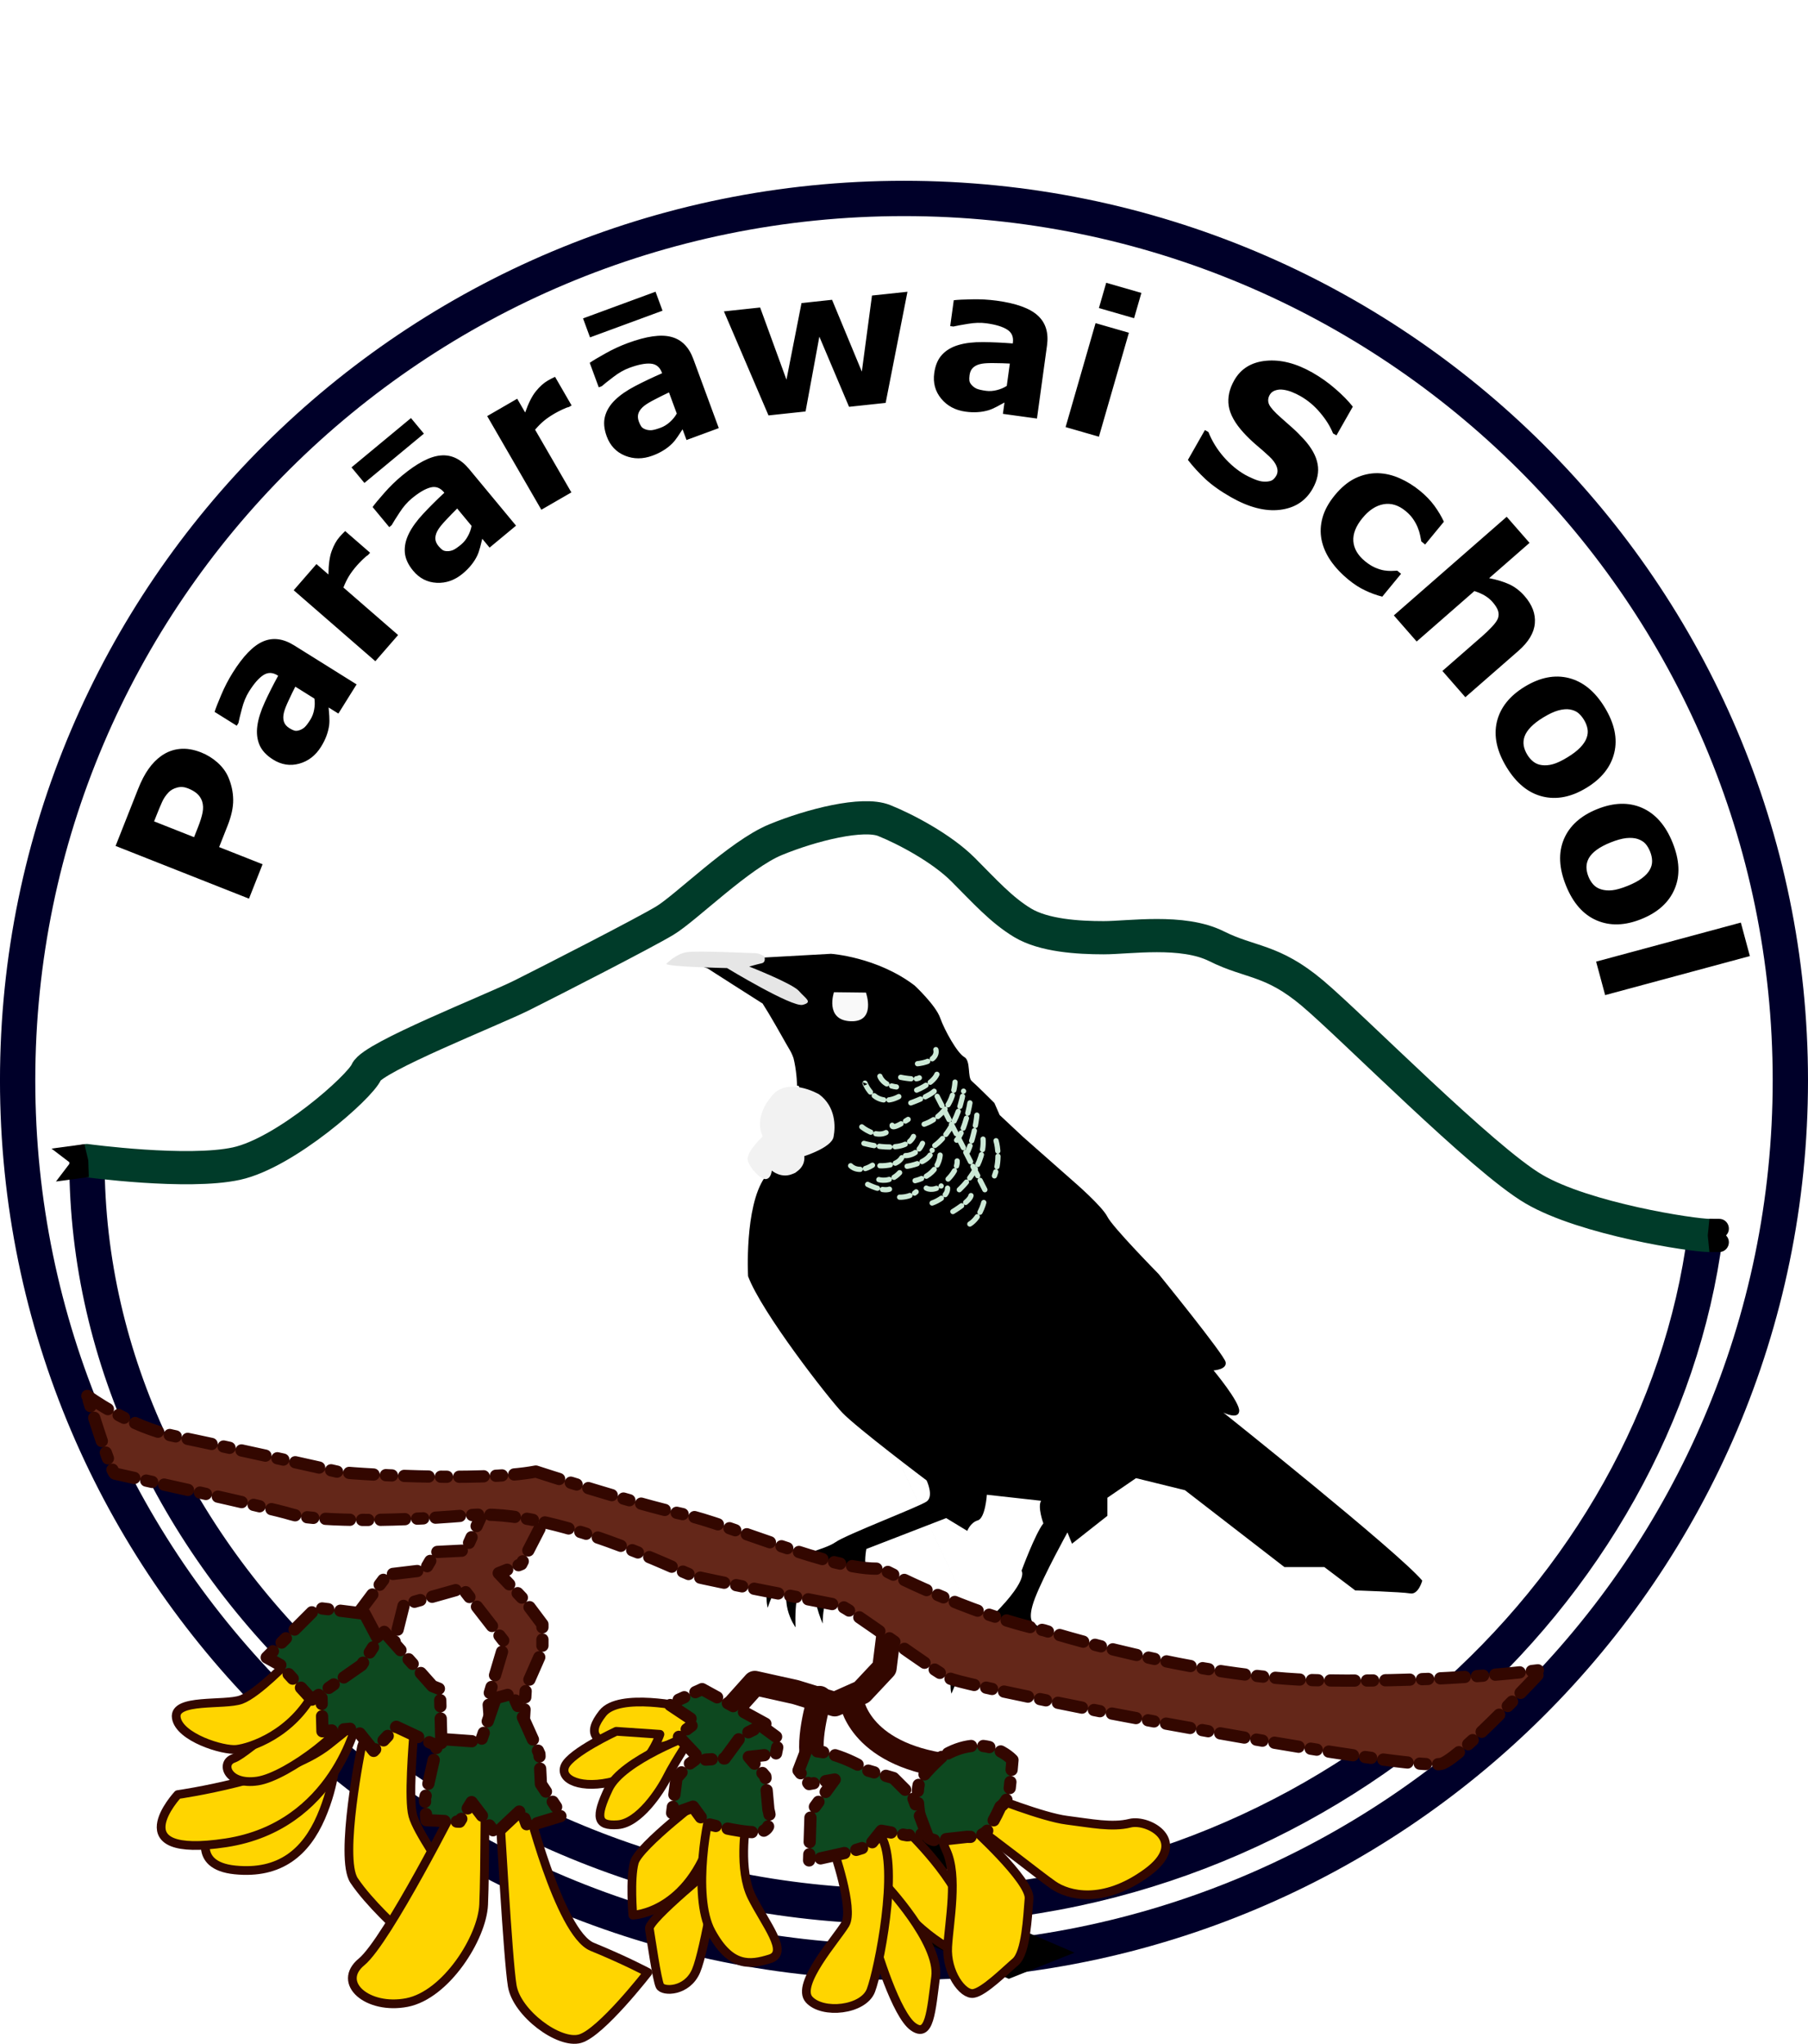 <?xml version="1.0" encoding="UTF-8" standalone="no"?>
<!-- Created with Inkscape (http://www.inkscape.org/) -->

<svg
   width="103.457mm"
   height="116.941mm"
   viewBox="0 0 103.457 116.941"
   version="1.1"
   id="svg1"
   xml:space="preserve"
   xmlns="http://www.w3.org/2000/svg"
   xmlns:svg="http://www.w3.org/2000/svg"><defs
     id="defs1"><marker
       style="overflow:visible"
       id="ArrowWideHeavy"
       refX="0"
       refY="0"
       orient="auto-start-reverse"
       markerWidth="1"
       markerHeight="1"
       viewBox="0 0 1 1"
       preserveAspectRatio="xMidYMid"><path
         style="fill:context-stroke;fill-rule:evenodd;stroke:none"
         d="m 1,0 -3,3 h -2 l 3,-3 -3,-3 h 2 z"
         id="path85" /></marker><marker
       markerWidth="0.525"
       markerHeight="1"
       refX="0"
       refY="0"
       orient="auto-start-reverse"
       id="marker84"
       viewBox="0 0 0.525 1"
       style="overflow:visible"
       preserveAspectRatio="xMidYMid"><path
         style="fill:context-stroke;stroke-linecap:butt"
         d="M 0,-1 1,0 0,1 -0.05,0 Z"
         transform="scale(0.5)"
         id="path84" /></marker><marker
       markerWidth="0.636"
       markerHeight="1"
       refX="0"
       refY="0"
       orient="auto-start-reverse"
       id="CapButt"
       viewBox="0 0 0.636 1"
       style="overflow:visible"
       preserveAspectRatio="xMidYMid"><path
         style="fill:context-stroke;stroke-linecap:butt"
         d="M 0,-1 H 0.585 C 1.107,-1 1.369,-0.369 1,0 1.369,0.369 1.107,1 0.585,1 H 0 L -0.1,0 Z"
         transform="scale(0.5)"
         id="path81" /></marker><marker
       markerWidth="1.05"
       markerHeight="1"
       refX="0"
       refY="0"
       orient="auto-start-reverse"
       id="CapRibbon1"
       viewBox="0 0 1.05 1"
       style="overflow:visible"
       preserveAspectRatio="xMidYMid"><path
         style="fill:context-stroke;stroke-linecap:butt"
         d="M 0,-1 H 2 L 1,0 2,1 H 0 L -0.1,0 Z"
         transform="scale(0.5)"
         id="path80" /></marker><marker
       markerWidth="0.525"
       markerHeight="1"
       refX="0"
       refY="0"
       orient="auto-start-reverse"
       id="CapTriangle"
       viewBox="0 0 0.525 1"
       style="overflow:visible"
       preserveAspectRatio="xMidYMid"><path
         style="fill:context-stroke;stroke-linecap:butt"
         d="M 0,-1 1,0 0,1 -0.05,0 Z"
         transform="scale(0.5)"
         id="path61" /></marker><meshgradient
       id="meshgradient7"
       gradientUnits="userSpaceOnUse"
       x="71.549"
       y="60.865"><meshrow
         id="meshrow7"><meshpatch
           id="meshpatch7"><stop
             path="c 0.46,0  0.919,0  1.379,0"
             style="stop-color:#ffffff;stop-opacity:1"
             id="stop8" /><stop
             path="c 0,0.398  0,0.797  0,1.195"
             style="stop-color:#000000;stop-opacity:1"
             id="stop9" /><stop
             path="c -0.46,0  -0.919,0  -1.379,0"
             style="stop-color:#ffffff;stop-opacity:1"
             id="stop10" /><stop
             path="c 0,-0.398  0,-0.797  0,-1.195"
             style="stop-color:#000000;stop-opacity:1"
             id="stop11" /></meshpatch></meshrow></meshgradient></defs><g
     id="layer1"
     style="display:inline"
     transform="translate(-23.534,-4.138)"><path
       id="path82"
       style="opacity:1;fill:none;stroke:#000029;stroke-width:2.02;stroke-linecap:round;stroke-linejoin:round;paint-order:fill markers stroke"
       d="m 125.981,65.952 c 0,27.868 -22.707,50.46 -50.719,50.46 -28.011,0 -50.719,-22.592 -50.719,-50.46 0,-27.868 22.707,-50.46 50.719,-50.46 28.011,-10e-7 50.719,22.592 50.719,50.46 z" /><path
       style="fill:#000000;stroke-width:0;stroke-linecap:round;stroke-linejoin:round;paint-order:fill markers stroke"
       d="m 81.297,101.126 c 0,0 -0.345,-2.155 -0.216,-2.888 0,0 -0.948,1.509 -0.905,2.888 0,0 -0.776,-1.681 -0.474,-2.543 0,0 -0.819,0.216 -1.724,2.457 0,0 -0.56,-1.681 1.983,-4.095 2.543,-2.414 2.026,-2.931 2.026,-2.931 0,0 0.776,-2.112 1.25,-2.716 0,0 -0.345,-0.948 -0.129,-1.293 l -3.104,-0.345 c 0,0 -0.086,1.336 -0.517,1.466 -0.431,0.129 -0.603,0.603 -0.603,0.603 l -1.207,-0.733 -4.569,1.767 c 0,0 -0.172,0.905 0.043,1.121 0.216,0.216 -0.991,0.086 -1.552,0.302 -0.56,0.216 -0.991,1.724 -0.991,2.845 0,0 -0.733,-1.638 -0.474,-2.845 0,0 -1.207,-0.129 -1.078,3.061 0,0 -1.207,-1.638 0,-3.233 0,0 -0.862,-0.043 -1.595,2.112 0,0 -0.431,-1.552 0.948,-2.759 0,0 2.328,-0.56 2.931,-0.991 0.603,-0.431 4.785,-2.026 5.216,-2.328 0.431,-0.302 0,-1.207 0,-1.207 0,0 -4.009,-3.017 -4.828,-3.88 -0.819,-0.862 -4.612,-5.733 -5.388,-7.802 0,0 -0.216,-3.966 0.948,-5.647 m 7.697,-8.655 c 0,0 -3.689,7.318 -3.732,5.508 -0.043,-1.81 -2.112,-2.112 -2.112,-2.112 0,0 0,-2.457 -1.207,-3.448 0,0 -0.126,-0.938 -0.816,-1.283 0,0 -2.933,-1.864 -3.45,-2.209 -0.517,-0.345 2.757,-0.345 2.757,-0.345 m 0.862,12.544 0.439,-0.432 c 0,0 0.853,0.305 1.25,0.183 0.396,-0.122 0.549,-1.402 0.549,-1.402 l 0.975,-0.244 -1.25,-3.322 c 0,0 -0.091,-1.372 -0.518,-2.073 -0.427,-0.701 -1.951,-3.597 -2.53,-3.871 -0.579,-0.274 -3.2,-1.158 -3.2,-1.158 l 3.423,-0.224 4.655,-0.259 c 0,0 2.629,0.172 4.785,1.81 0,0 1.207,1.121 1.466,1.854 0.259,0.733 0.991,2.026 1.379,2.241 0.388,0.216 0.172,1.164 0.431,1.379 0.259,0.216 1.293,1.25 1.293,1.25 l 0.302,0.69 1.336,1.25 2.931,2.586 c 0,0 1.595,1.379 1.897,1.983 0.302,0.603 2.931,3.276 2.931,3.276 0,0 3.75,4.612 3.836,5.043 0.086,0.431 -0.69,0.474 -0.69,0.474 0,0 1.509,1.81 1.466,2.328 -0.043,0.517 -0.905,0.086 -0.905,0.086 0,0 10.001,7.975 11.38,9.613 0,0 -0.216,0.819 -0.69,0.733 -0.474,-0.086 -3.147,-0.172 -3.147,-0.172 l -1.767,-1.336 h -2.285 L 91.341,89.401 88.539,88.711 86.901,89.832 v 1.035 l -2.026,1.595 -0.259,-0.647 c 0,0 -1.336,2.414 -1.854,3.75 -0.517,1.336 -0.043,1.466 -0.043,1.466 l 1.638,1.25 -2.155,-0.345 c 0,0 -1.035,2.328 -0.905,3.19"
       id="path2" /><path
       style="opacity:1;fill:#e6e6e6;stroke-width:0;stroke-linecap:round;stroke-linejoin:round;paint-order:fill markers stroke"
       d="m 61.662,59.284 c 0,0 0.549,-0.579 1.189,-0.671 0.64,-0.091 3.658,0.061 3.901,0.061 0.244,0 0.518,0.183 0.518,0.183 0,0 0.122,0.335 -0.152,0.396 -0.274,0.061 -0.712,0.187 -0.712,0.187 0,0 2.479,0.972 2.845,1.398 0.366,0.427 0.823,0.64 0.213,0.792 -0.61,0.152 -4.328,-2.103 -4.328,-2.103 0,0 -3.475,-0.071 -3.475,-0.244 z"
       id="path1" /><path
       style="opacity:1;fill:#f9f9f9;stroke:none;stroke-width:0;stroke-linecap:round;stroke-linejoin:round;paint-order:fill markers stroke"
       d="m 71.254,60.908 c 0,0 -0.539,1.595 0.948,1.66 1.487,0.065 0.884,-1.638 0.884,-1.638 z"
       id="path3" /><path
       style="opacity:1;fill:url(#meshgradient7);fill-opacity:1;stroke:none;stroke-width:0;stroke-linecap:round;stroke-linejoin:round;paint-order:fill markers stroke"
       d="m 71.728,60.865 c 0,0 -0.56,1.056 0.302,1.185 0.862,0.129 1.042,-1.099 0.797,-1.121 -0.237,-0.022 -1.153,-2e-6 -1.153,-2e-6 z"
       id="path4" /><path
       style="opacity:1;fill:#f2f2f2;fill-opacity:1;stroke:none;stroke-width:0;stroke-linecap:round;stroke-linejoin:round;paint-order:fill markers stroke"
       d="m 70.409,66.752 c 0,0 -1.911,-1.117 -2.804,0.213 0,0 -0.947,1.063 -0.427,2.195 0,0 -0.975,0.914 -0.853,1.372 0.122,0.457 0.732,1.097 1.036,1.067 0.305,-0.03 0.335,-0.488 0.335,-0.488 0,0 0.579,0.518 1.28,0.152 0.701,-0.366 0.579,-0.975 0.579,-0.975 0,0 1.554,-0.488 1.676,-1.097 0.122,-0.61 0.122,-1.737 -0.823,-2.438 z"
       id="path11" /><path
       id="path83"
       style="opacity:1;fill:none;stroke:#000029;stroke-width:2.021;stroke-linecap:butt;stroke-linejoin:bevel;stroke-dasharray:none;marker-start:url(#marker84);marker-mid:url(#ArrowWideHeavy);marker-end:url(#marker84);paint-order:normal"
       d="m 121.109,74.798 c -2.649,20.461 -21.927,38.424 -45.846,38.424 -25.725,0 -46.752,-19.936 -46.752,-42.614" /><path
       id="path86"
       style="opacity:1;fill:none;stroke-width:0;stroke-linejoin:bevel"
       d="M 124.489,48.968 A 47.933,44.83 0 0 1 76.556,93.798 47.933,44.83 0 0 1 28.622,48.968 47.933,44.83 0 0 1 76.556,4.138 47.933,44.83 0 0 1 124.489,48.968 Z" /><path
       id="path5"
       style="stroke-width:0;stroke-linejoin:bevel;fill:none"
       d="M 115.891,70.29 A 40.309,43.702 0 0 1 75.582,113.992 40.309,43.702 0 0 1 35.272,70.29 a 40.309,43.702 0 0 1 40.309,-43.702 40.309,43.702 0 0 1 40.309,43.702 z" /><path
       d="m 40.695,37.99 q 0.454,0.312 0.781,0.771 0.322,0.455 0.415,0.954 0.122,0.679 -0.017,1.319 -0.136,0.636 -0.644,1.376 l -0.746,1.086 2.204,1.513 -1.198,1.745 -6.766,-4.646 1.972,-2.872 q 0.443,-0.645 0.859,-1.008 0.415,-0.37 0.872,-0.558 0.549,-0.225 1.114,-0.151 0.568,0.069 1.154,0.471 z m -1.198,1.832 q -0.286,-0.197 -0.597,-0.182 -0.315,0.011 -0.537,0.159 -0.296,0.198 -0.483,0.451 -0.191,0.25 -0.488,0.681 l -0.206,0.3 2.027,1.392 0.343,-0.5 q 0.306,-0.445 0.448,-0.769 0.145,-0.328 0.116,-0.636 -0.03,-0.268 -0.18,-0.478 -0.151,-0.218 -0.442,-0.417 z m 8.201,-3.387 -0.913,-0.911 q -0.261,0.308 -0.549,0.683 -0.292,0.371 -0.408,0.597 -0.144,0.277 -0.128,0.519 0.016,0.234 0.223,0.44 0.137,0.136 0.246,0.198 0.109,0.062 0.281,0.046 0.168,-0.012 0.331,-0.098 0.16,-0.09 0.424,-0.355 0.21,-0.211 0.338,-0.511 0.132,-0.304 0.155,-0.608 z m 0.679,0.677 q -0.027,0.199 -0.073,0.487 -0.046,0.289 -0.124,0.507 -0.113,0.3 -0.291,0.566 -0.175,0.269 -0.44,0.535 -0.623,0.625 -1.429,0.661 -0.807,0.036 -1.408,-0.563 -0.48,-0.479 -0.571,-0.997 -0.09,-0.518 0.127,-1.088 0.213,-0.565 0.715,-1.217 0.502,-0.652 1.085,-1.307 l -0.023,-0.023 q -0.363,-0.362 -0.795,-0.201 -0.436,0.157 -1.012,0.734 -0.346,0.347 -0.614,0.866 -0.272,0.515 -0.377,0.753 l -0.128,0.129 -1.058,-1.055 q 0.163,-0.281 0.583,-0.858 0.42,-0.585 0.922,-1.089 1.195,-1.198 2.095,-1.36 0.9,-0.169 1.689,0.617 l 2.982,2.973 -1.389,1.394 z m 4.291,-8.101 -0.143,0.104 q -0.128,0.039 -0.369,0.187 -0.24,0.148 -0.392,0.258 -0.343,0.25 -0.573,0.486 -0.23,0.236 -0.455,0.564 l 2.442,3.35 -1.604,1.169 -3.646,-5.002 1.604,-1.169 0.536,0.735 q 0.199,-0.841 0.484,-1.273 0.282,-0.437 0.611,-0.677 0.085,-0.062 0.195,-0.135 0.11,-0.073 0.197,-0.123 z m 6.003,-0.199 -0.58,-1.152 q -0.344,0.211 -0.736,0.476 -0.394,0.26 -0.575,0.438 -0.224,0.218 -0.285,0.452 -0.058,0.227 0.073,0.488 0.087,0.172 0.171,0.266 0.084,0.093 0.252,0.132 0.163,0.041 0.345,0.011 0.18,-0.035 0.515,-0.204 0.266,-0.134 0.482,-0.379 0.221,-0.247 0.339,-0.529 z m 0.432,0.857 q -0.088,0.18 -0.223,0.439 -0.135,0.259 -0.277,0.442 -0.201,0.25 -0.455,0.445 -0.251,0.2 -0.586,0.369 -0.788,0.397 -1.565,0.177 -0.777,-0.219 -1.159,-0.977 -0.305,-0.605 -0.228,-1.126 0.077,-0.52 0.463,-0.992 0.381,-0.47 1.062,-0.93 0.681,-0.461 1.442,-0.899 l -0.015,-0.03 q -0.231,-0.458 -0.692,-0.442 -0.463,0.011 -1.192,0.378 -0.438,0.221 -0.856,0.629 -0.42,0.403 -0.595,0.596 l -0.162,0.082 -0.672,-1.334 q 0.243,-0.215 0.824,-0.631 0.583,-0.423 1.218,-0.743 1.511,-0.762 2.416,-0.631 0.908,0.123 1.409,1.117 l 1.895,3.761 -1.757,0.886 z m -1.911,-6.61 -3.948,1.989 -0.521,-1.034 3.948,-1.989 z m 8.599,0.318 -0.169,0.052 q -0.134,-0.005 -0.409,0.057 -0.275,0.062 -0.454,0.117 -0.406,0.125 -0.7,0.273 -0.295,0.148 -0.614,0.385 l 1.221,3.961 -1.896,0.584 -1.823,-5.916 1.896,-0.584 0.268,0.869 q 0.461,-0.73 0.871,-1.047 0.408,-0.322 0.798,-0.442 0.1,-0.031 0.228,-0.065 0.128,-0.034 0.226,-0.052 z m 5.762,1.797 -0.164,-1.279 q -0.395,0.084 -0.852,0.204 -0.458,0.114 -0.689,0.222 -0.283,0.131 -0.419,0.331 -0.131,0.195 -0.094,0.484 0.025,0.191 0.073,0.307 0.048,0.116 0.193,0.209 0.14,0.093 0.322,0.126 0.181,0.027 0.553,-0.021 0.295,-0.038 0.581,-0.197 0.291,-0.159 0.495,-0.386 z m 0.122,0.951 q -0.143,0.141 -0.357,0.34 -0.213,0.2 -0.409,0.325 -0.273,0.168 -0.577,0.268 -0.303,0.106 -0.675,0.153 -0.875,0.112 -1.535,-0.354 -0.66,-0.466 -0.768,-1.308 -0.086,-0.673 0.16,-1.137 0.246,-0.465 0.767,-0.782 0.515,-0.316 1.311,-0.524 0.796,-0.207 1.659,-0.368 l -0.004,-0.033 q -0.065,-0.508 -0.505,-0.647 -0.441,-0.144 -1.25,-0.04 -0.487,0.062 -1.016,0.308 -0.531,0.24 -0.759,0.364 l -0.18,0.023 -0.19,-1.482 q 0.301,-0.122 0.987,-0.321 0.691,-0.205 1.396,-0.295 1.679,-0.215 2.489,0.209 0.815,0.418 0.956,1.522 l 0.535,4.177 -1.952,0.25 z m 0.399,-6.87 -4.385,0.561 -0.147,-1.148 4.385,-0.561 z m 13.903,2.077 -2.638,5.919 -2.091,-0.25 -0.759,-4.293 -1.726,3.996 -2.118,-0.253 -1.155,-6.372 2.069,0.247 0.545,4.362 1.819,-4.08 1.746,0.208 0.742,4.385 1.54,-4.113 z m 4.335,6.52 0.457,-1.206 q -0.388,-0.112 -0.848,-0.221 -0.458,-0.114 -0.712,-0.128 -0.312,-0.018 -0.525,0.096 -0.207,0.11 -0.31,0.383 -0.068,0.18 -0.08,0.306 -0.012,0.125 0.073,0.275 0.08,0.148 0.225,0.262 0.147,0.109 0.498,0.242 0.278,0.105 0.605,0.099 0.332,-0.004 0.618,-0.108 z m -0.34,0.897 q -0.192,0.057 -0.475,0.133 -0.282,0.076 -0.513,0.094 -0.32,0.02 -0.635,-0.034 -0.317,-0.049 -0.668,-0.182 -0.825,-0.312 -1.188,-1.034 -0.363,-0.721 -0.063,-1.515 0.24,-0.634 0.676,-0.929 0.436,-0.295 1.044,-0.329 0.603,-0.037 1.403,0.154 0.8,0.191 1.637,0.455 l 0.012,-0.031 q 0.182,-0.479 -0.142,-0.808 -0.321,-0.334 -1.084,-0.623 -0.459,-0.174 -1.042,-0.206 -0.581,-0.037 -0.841,-0.036 l -0.17,-0.064 0.529,-1.397 q 0.323,0.034 1.022,0.181 0.706,0.144 1.371,0.395 1.583,0.599 2.098,1.355 0.523,0.752 0.128,1.793 l -1.492,3.938 -1.84,-0.697 z m 4.83,3.115 -1.736,-0.962 3.001,-5.414 1.736,0.962 z m 3.477,-6.159 -1.832,-1.016 0.73,-1.316 1.832,1.016 z m 7.774,11.796 q -0.82,0.893 -2.094,0.756 -1.266,-0.137 -2.565,-1.331 -0.751,-0.69 -1.192,-1.334 -0.433,-0.645 -0.734,-1.295 l 1.331,-1.449 0.17,0.157 q 0.129,0.829 0.535,1.585 0.411,0.759 0.963,1.266 0.142,0.131 0.396,0.319 0.254,0.188 0.452,0.266 0.246,0.091 0.46,0.086 0.218,-0.002 0.416,-0.217 0.183,-0.199 0.143,-0.498 -0.032,-0.299 -0.286,-0.674 -0.266,-0.394 -0.585,-0.814 -0.31,-0.42 -0.543,-0.835 -0.536,-0.949 -0.485,-1.68 0.059,-0.732 0.637,-1.361 0.776,-0.844 2.019,-0.682 1.251,0.162 2.441,1.254 0.597,0.548 1.069,1.199 0.48,0.651 0.746,1.217 l -1.279,1.392 -0.166,-0.153 q -0.097,-0.628 -0.45,-1.311 -0.345,-0.684 -0.897,-1.191 -0.195,-0.179 -0.416,-0.33 -0.213,-0.151 -0.459,-0.242 -0.214,-0.085 -0.444,-0.063 -0.226,0.017 -0.371,0.176 -0.22,0.239 -0.157,0.537 0.067,0.294 0.478,0.865 0.269,0.375 0.514,0.719 0.249,0.348 0.498,0.786 0.485,0.865 0.452,1.561 -0.025,0.695 -0.599,1.321 z m 0.84,5.532 q -0.495,-0.642 -0.753,-1.292 -0.255,-0.646 -0.239,-1.285 0.019,-0.634 0.339,-1.222 0.32,-0.588 0.97,-1.089 0.685,-0.529 1.358,-0.685 0.676,-0.152 1.32,0.005 0.616,0.158 1.161,0.567 0.545,0.408 0.976,0.967 0.387,0.502 0.605,1.009 0.217,0.508 0.326,1.009 l -1.34,1.033 -0.172,-0.223 q 0.008,-0.152 0.012,-0.364 0.007,-0.207 -0.037,-0.472 -0.042,-0.253 -0.146,-0.514 -0.1,-0.264 -0.318,-0.548 -0.485,-0.629 -1.149,-0.659 -0.656,-0.03 -1.342,0.499 -0.707,0.545 -0.808,1.173 -0.097,0.632 0.394,1.269 0.229,0.297 0.476,0.482 0.255,0.186 0.468,0.273 0.202,0.081 0.385,0.121 0.184,0.039 0.349,0.065 l 0.172,0.223 -1.34,1.033 q -0.461,-0.236 -0.874,-0.565 -0.414,-0.321 -0.791,-0.81 z m 5.014,8.046 -0.944,-1.758 2.705,-1.452 q 0.33,-0.177 0.637,-0.386 0.312,-0.211 0.423,-0.377 0.128,-0.194 0.108,-0.427 -0.017,-0.229 -0.196,-0.564 -0.128,-0.238 -0.338,-0.444 -0.208,-0.201 -0.532,-0.396 l -3.866,2.075 -0.939,-1.748 7.557,-4.057 0.939,1.748 -2.705,1.452 q 0.615,0.271 1.038,0.594 0.426,0.328 0.708,0.852 0.475,0.884 0.226,1.656 -0.246,0.777 -1.271,1.327 z m 5.592,6.604 q -1.449,0.483 -2.568,-0.085 -1.112,-0.565 -1.621,-2.092 -0.509,-1.527 0.04,-2.651 0.556,-1.121 2.005,-1.604 1.459,-0.486 2.573,0.084 1.116,0.575 1.621,2.092 0.512,1.537 -0.045,2.653 -0.556,1.121 -2.005,1.604 z m -2.2,-1.841 q 0.286,0.108 0.629,0.092 0.35,-0.012 0.91,-0.199 0.518,-0.173 0.837,-0.383 0.319,-0.211 0.472,-0.448 0.159,-0.239 0.169,-0.504 0.011,-0.265 -0.08,-0.537 -0.091,-0.272 -0.235,-0.462 -0.143,-0.185 -0.427,-0.305 -0.261,-0.105 -0.652,-0.091 -0.389,0.019 -0.927,0.199 -0.481,0.16 -0.807,0.368 -0.321,0.206 -0.478,0.45 -0.148,0.235 -0.166,0.497 -0.016,0.267 0.084,0.565 0.085,0.256 0.246,0.458 0.167,0.206 0.425,0.3 z m 3.59,9.86 q -1.508,0.241 -2.519,-0.502 -1.005,-0.738 -1.259,-2.328 -0.254,-1.589 0.471,-2.609 0.731,-1.015 2.239,-1.256 1.519,-0.242 2.525,0.501 1.007,0.749 1.259,2.328 0.255,1.6 -0.476,2.61 -0.731,1.015 -2.239,1.256 z m -1.871,-2.174 q 0.264,0.153 0.606,0.194 0.348,0.045 0.93,-0.048 0.539,-0.086 0.888,-0.242 0.349,-0.156 0.539,-0.365 0.195,-0.21 0.249,-0.47 0.053,-0.26 0.008,-0.543 -0.045,-0.283 -0.157,-0.494 -0.111,-0.206 -0.372,-0.37 -0.241,-0.146 -0.628,-0.196 -0.387,-0.044 -0.947,0.045 -0.501,0.08 -0.856,0.232 -0.35,0.151 -0.544,0.366 -0.184,0.208 -0.244,0.463 -0.059,0.261 -0.009,0.571 0.043,0.267 0.168,0.492 0.132,0.23 0.371,0.365 z m -1.124,5.952 -0.075,-1.983 8.571,-0.326 0.075,1.983 z"
       id="text1"
       style="font-weight:bold;font-size:11.289px;line-height:1;font-family:'ITF Devanagari Marathi';-inkscape-font-specification:'ITF Devanagari Marathi Bold';text-align:end;letter-spacing:-0.127px;word-spacing:0px;text-anchor:end;stroke-width:0;stroke-linejoin:bevel"
       transform="rotate(-12.917,78.507,67.534)"
       aria-label="Parārāwai School" /></g><g
     id="layer4"
     transform="translate(-23.534,-4.138)"><path
       style="opacity:1;fill:#ffd500;fill-opacity:1;stroke:#330700;stroke-width:0.5;stroke-linecap:round;stroke-linejoin:round;stroke-dasharray:none;stroke-dashoffset:0;stroke-opacity:1;paint-order:fill markers stroke"
       d="m 35.519,108.799 c 0,0 -1.121,2.069 1.466,2.328 2.586,0.259 4.052,-1.035 4.914,-3.017 0.862,-1.983 0.862,-3.621 0.862,-3.621 z"
       id="path63" /><path
       style="opacity:1;fill:#ffd500;fill-opacity:1;stroke:#330700;stroke-width:0.5;stroke-linecap:round;stroke-linejoin:round;stroke-dasharray:none;stroke-dashoffset:0;stroke-opacity:1;paint-order:fill markers stroke"
       d="m 43.968,102.591 c 0,0 -1.293,6.035 -7.5,6.983 -6.207,0.948 -2.759,-2.759 -2.759,-2.759 0,0 6.121,-0.862 8.621,-2.845 2.5,-1.983 1.638,-1.379 1.638,-1.379 z"
       id="path62" /><path
       style="opacity:1;fill:#ffd500;fill-opacity:1;stroke:#330700;stroke-width:0.5;stroke-linecap:round;stroke-linejoin:round;stroke-dasharray:none;stroke-dashoffset:0;stroke-opacity:1;paint-order:fill markers stroke"
       d="m 41.554,100.953 c 0,0 -3.88,3.535 -4.655,3.793 -0.776,0.259 -0.345,1.552 1.379,1.293 1.724,-0.259 5.518,-3.19 5.345,-4.224 -0.172,-1.035 -2.069,-0.862 -2.069,-0.862 z"
       id="path60" /><path
       style="opacity:1;fill:#ffd500;fill-opacity:1;stroke:#330700;stroke-width:0.5;stroke-linecap:round;stroke-linejoin:round;stroke-dasharray:none;stroke-dashoffset:0;stroke-opacity:1;paint-order:fill markers stroke"
       d="m 40.088,99.143 c 0,0 -1.81,1.897 -2.759,2.241 -0.948,0.345 -3.88,-0.086 -3.707,1.035 0.172,1.121 2.673,1.897 3.448,1.81 0.776,-0.086 3.19,-0.862 4.483,-3.362 1.293,-2.5 -1.466,-1.724 -1.466,-1.724 z"
       id="path59" /><path
       style="opacity:1;fill:#ffd500;fill-opacity:1;stroke:#330700;stroke-width:0.5;stroke-linecap:round;stroke-linejoin:round;stroke-dasharray:none;stroke-dashoffset:0;stroke-opacity:1;paint-order:fill markers stroke"
       d="m 44.226,104.057 c 0,0 -1.293,6.38 -0.431,7.673 0.862,1.293 2.586,2.845 2.586,2.845 0,0 1.035,1.207 1.466,1.035 0.431,-0.172 2.069,-2.586 1.552,-3.621 -0.517,-1.035 -1.983,-3.017 -2.241,-3.966 -0.259,-0.948 0,-3.966 0.086,-5.173 0.086,-1.207 -2.586,-0.259 -3.017,1.207 z"
       id="path64" /><path
       style="opacity:1;fill:#ffd500;fill-opacity:1;stroke:#330700;stroke-width:0.5;stroke-linecap:round;stroke-linejoin:round;stroke-dasharray:none;stroke-dashoffset:0;stroke-opacity:1;paint-order:fill markers stroke"
       d="m 49.744,107.161 c 0,0 -4.052,8.018 -5.518,9.225 -1.466,1.207 0.345,2.759 2.586,2.328 2.241,-0.431 4.311,-3.707 4.397,-5.604 0.086,-1.897 0.086,-7.759 0.086,-7.759 z"
       id="path65" /><path
       style="opacity:1;fill:#ffd500;fill-opacity:1;stroke:#330700;stroke-width:0.5;stroke-linecap:round;stroke-linejoin:round;stroke-dasharray:none;stroke-dashoffset:0;stroke-opacity:1;paint-order:fill markers stroke"
       d="m 53.623,107.074 c 0,0 1.897,7.673 3.793,8.449 1.897,0.776 3.19,1.466 3.19,1.466 0,0 -2.673,3.448 -3.88,3.793 -1.207,0.345 -3.621,-1.466 -3.88,-3.017 -0.259,-1.552 -0.69,-9.656 -0.776,-10.776 -0.086,-1.121 1.552,0.086 1.552,0.086 z"
       id="path66" /><path
       style="opacity:1;fill:#ffd500;fill-opacity:1;stroke:#330700;stroke-width:0.5;stroke-linecap:round;stroke-linejoin:round;stroke-dasharray:none;stroke-dashoffset:0;stroke-opacity:1;paint-order:fill markers stroke"
       d="m 62.762,101.816 c 0,0 -3.793,-0.862 -4.742,0.345 -0.948,1.207 -0.431,1.638 1.121,1.983 1.552,0.345 3.535,-0.345 4.224,-0.948 0.69,-0.603 -0.603,-1.379 -0.603,-1.379 z"
       id="path67" /><path
       style="opacity:1;fill:#ffd500;fill-opacity:1;stroke:#330700;stroke-width:0.5;stroke-linecap:round;stroke-linejoin:round;stroke-dasharray:none;stroke-dashoffset:0;stroke-opacity:1;paint-order:fill markers stroke"
       d="m 58.796,103.195 c 0,0 -2.586,1.207 -2.931,1.983 -0.345,0.776 0.948,1.379 2.845,0.862 1.897,-0.517 2.586,-2.673 2.586,-2.673 z"
       id="path68" /><path
       style="opacity:1;fill:#ffd500;fill-opacity:1;stroke:#330700;stroke-width:0.5;stroke-linecap:round;stroke-linejoin:round;stroke-dasharray:none;stroke-dashoffset:0;stroke-opacity:1;paint-order:fill markers stroke"
       d="m 63.193,103.367 c 0,0 -4.052,1.466 -4.828,3.104 -0.776,1.638 -0.69,2.155 0.517,2.069 1.207,-0.086 2.414,-1.897 2.845,-2.759 0.431,-0.862 1.466,-2.414 1.466,-2.414 z"
       id="path69" /><path
       style="opacity:1;fill:#ffd500;fill-opacity:1;stroke:#330700;stroke-width:0.5;stroke-linecap:round;stroke-linejoin:round;stroke-dasharray:none;stroke-dashoffset:0;stroke-opacity:1;paint-order:fill markers stroke"
       d="m 63.969,106.816 c 0,0 -3.88,2.931 -4.138,3.88 -0.259,0.948 -0.086,3.017 -0.086,3.017 0,0 3.19,-0.086 4.569,-4.655 1.379,-4.569 -0.345,-2.241 -0.345,-2.241 z"
       id="path70" /><path
       style="opacity:1;fill:#ffd500;fill-opacity:1;stroke:#330700;stroke-width:0.5;stroke-linecap:round;stroke-linejoin:round;stroke-dasharray:none;stroke-dashoffset:0;stroke-opacity:1;paint-order:fill markers stroke"
       d="m 64.658,110.695 c 0,0 -4.052,3.276 -3.966,3.793 0.086,0.517 0.431,2.931 0.603,3.276 0.172,0.345 1.552,0.345 2.069,-0.862 0.517,-1.207 1.293,-6.207 1.293,-6.207 z"
       id="path71" /><path
       style="opacity:1;fill:#ffd500;fill-opacity:1;stroke:#330700;stroke-width:0.5;stroke-linecap:round;stroke-linejoin:round;stroke-dasharray:none;stroke-dashoffset:0;stroke-opacity:1;paint-order:fill markers stroke"
       d="m 75.435,108.885 c 0,0 3.017,2.845 3.448,5.086 0.431,2.241 -0.345,1.983 -0.345,1.983 0,0 -2.586,-0.948 -4.569,-4.224 -1.983,-3.276 -1.466,-4.655 -1.466,-4.655 z"
       id="path74" /><path
       style="opacity:1;fill:#ffd500;fill-opacity:1;stroke:#330700;stroke-width:0.5;stroke-linecap:round;stroke-linejoin:round;stroke-dasharray:none;stroke-dashoffset:0;stroke-opacity:1;paint-order:fill markers stroke"
       d="m 66.21,108.54 c 0,0 -0.431,2.586 0.345,4.138 0.776,1.552 2.155,3.19 1.035,3.535 -1.121,0.345 -2.241,0.517 -3.362,-1.552 -1.121,-2.069 -0.172,-6.897 0.086,-7.242 0.259,-0.345 1.897,1.121 1.897,1.121 z"
       id="path72" /><path
       style="opacity:1;fill:#ffd500;fill-opacity:1;stroke:#330700;stroke-width:0.5;stroke-linecap:round;stroke-linejoin:round;stroke-dasharray:none;stroke-dashoffset:0;stroke-opacity:1;paint-order:fill markers stroke"
       d="m 74.142,111.902 c 0,0 3.19,3.362 2.931,5.345 -0.259,1.983 -0.345,3.535 -1.293,2.845 -0.948,-0.69 -2.069,-4.224 -2.414,-5.604 -0.345,-1.379 0.776,-2.586 0.776,-2.586 z"
       id="path75" /><path
       style="opacity:1;fill:#ffd500;fill-opacity:1;stroke:#330700;stroke-width:0.5;stroke-linecap:round;stroke-linejoin:round;stroke-dasharray:none;stroke-dashoffset:0;stroke-opacity:1;paint-order:fill markers stroke"
       d="m 71.211,109.919 c 0,0 1.207,3.448 0.69,4.311 -0.517,0.862 -2.845,3.448 -2.069,4.311 0.776,0.862 3.104,0.603 3.535,-0.517 0.431,-1.121 1.638,-7.069 0.603,-8.794 -1.035,-1.724 -2.759,0.69 -2.759,0.69 z"
       id="path73" /><path
       style="opacity:1;fill:#ffd500;fill-opacity:1;stroke:#330700;stroke-width:0.5;stroke-linecap:round;stroke-linejoin:round;stroke-dasharray:none;stroke-dashoffset:0;stroke-opacity:1;paint-order:fill markers stroke"
       d="m 79.056,108.626 c 0,0 3.448,3.104 3.362,4.138 -0.086,1.035 -0.172,3.104 -0.776,3.621 -0.603,0.517 -1.81,1.724 -2.414,1.81 -0.603,0.086 -1.552,-1.207 -1.466,-2.673 0.086,-1.466 0.603,-4.052 -0.086,-5.518 -0.69,-1.466 -0.259,-2.586 -0.259,-2.586 z"
       id="path76" /><path
       style="opacity:1;fill:#ffd500;fill-opacity:1;stroke:#330700;stroke-width:0.5;stroke-linecap:round;stroke-linejoin:round;stroke-dasharray:none;stroke-dashoffset:0;stroke-opacity:1;paint-order:fill markers stroke"
       d="m 80.177,106.902 c 0,0 3.017,1.207 4.397,1.379 1.379,0.172 2.586,0.431 3.621,0.172 1.035,-0.259 3.448,1.035 0.948,2.845 -2.5,1.81 -4.483,1.293 -5.345,0.69 -0.862,-0.603 -3.448,-2.673 -4.483,-3.362 -1.035,-0.69 0.862,-1.724 0.862,-1.724 z"
       id="path77" /></g><g
     id="layer5"
     transform="translate(-23.534,-4.138)"><path
       style="display:inline;opacity:1;fill:none;fill-opacity:1;stroke:#003b29;stroke-width:1.9;stroke-linecap:round;stroke-linejoin:round;stroke-dasharray:none;stroke-dashoffset:0;stroke-opacity:1;marker-start:url(#CapRibbon1);marker-end:url(#CapButt);paint-order:fill markers stroke"
       d="m 28.491,70.542 c 0,0 5.769,0.782 8.573,0.172 2.804,-0.61 7.071,-4.389 7.437,-5.243 0.366,-0.853 7.193,-3.536 8.9,-4.389 1.707,-0.853 6.95,-3.536 8.169,-4.267 1.219,-0.732 4.267,-3.78 6.34,-4.633 2.073,-0.853 4.999,-1.585 6.218,-1.097 1.219,0.488 3.292,1.585 4.511,2.804 1.219,1.219 2.195,2.317 3.414,3.048 1.219,0.732 3.17,0.853 4.633,0.853 1.463,0 4.511,-0.488 6.462,0.488 1.951,0.975 3.17,0.732 5.486,2.682 2.317,1.951 9.754,9.51 12.68,11.217 2.926,1.707 9.06,2.647 10.036,2.647"
       id="path78" /></g><g
     id="layer3"
     transform="translate(-23.534,-4.138)"><path
       style="opacity:1;fill:#632619;fill-opacity:1;stroke:#330700;stroke-width:0.7;stroke-linecap:round;stroke-linejoin:round;stroke-dasharray:1.4, 0.7, 0.35, 0.7;stroke-dashoffset:0;stroke-opacity:1;paint-order:fill markers stroke"
       d="m 51.382,90.177 -1.207,2.673 -1.724,0.086 -0.603,1.035 -2.155,0.259 -2.069,2.759 2.328,1.724 0.69,-2.759 3.362,-0.948 2.414,3.104 -0.948,3.19 0.086,1.121 1.897,1.121 0.172,-2.845 0.948,-2.155 v -1.466 l -1.035,-1.379 -1.466,-1.552 1.293,-0.517 1.638,-3.19 z"
       id="path48" /><path
       style="opacity:1;fill:#0d481f;fill-opacity:1;stroke:#330700;stroke-width:0.7;stroke-linecap:round;stroke-linejoin:round;stroke-dasharray:1.4, 0.7, 0.35, 0.7;stroke-dashoffset:0;stroke-opacity:1;paint-order:fill markers stroke"
       d="m 51.899,101.298 -0.862,2.5 -2.414,-0.172 -0.776,3.448 0.086,1.207 1.897,0.086 0.69,-1.121 1.379,1.81 1.466,-1.379 0.345,0.948 1.983,-0.603 -1.207,-1.81 -0.086,-1.724 -1.552,-3.448 z"
       id="path51" /><path
       style="opacity:1;fill:#0d481f;fill-opacity:1;stroke:#330700;stroke-width:0.7;stroke-linecap:round;stroke-linejoin:round;stroke-dasharray:1.4, 0.7, 0.35, 0.7;stroke-dashoffset:0;stroke-opacity:1;paint-order:fill markers stroke"
       d="m 45.52,97.505 2.759,3.104 0.431,0.172 0.086,3.362 -2.586,-1.207 -1.293,1.379 -1.035,-1.293 -1.897,0.172 -0.086,-3.19 z"
       id="path50" /><path
       style="opacity:1;fill:#0d481f;fill-opacity:1;stroke:#330700;stroke-width:0.7;stroke-linecap:round;stroke-linejoin:round;stroke-dasharray:1.4, 0.7, 0.35, 0.7;stroke-dashoffset:0;stroke-opacity:1;paint-order:fill markers stroke"
       d="m 44.399,96.47 -2.759,-0.345 -2.845,2.845 0.776,0.431 1.81,1.983 2.845,-1.983 0.948,-1.466 z"
       id="path49" /><path
       style="opacity:1;fill:none;fill-opacity:1;stroke:#330700;stroke-width:1.4;stroke-linecap:round;stroke-linejoin:round;stroke-dasharray:none;stroke-dashoffset:0;stroke-opacity:1;paint-order:fill markers stroke"
       d="m 72.245,101.384 c 0,0 0.345,3.104 5.518,3.793"
       id="path57" /><path
       style="opacity:1;fill:none;fill-opacity:1;stroke:#330700;stroke-width:1.4;stroke-linecap:round;stroke-linejoin:round;stroke-dasharray:none;stroke-dashoffset:0;stroke-opacity:1;paint-order:fill markers stroke"
       d="m 74.487,96.815 -0.345,2.759 -1.293,1.379 -1.552,0.69 -2.241,-0.69 -2.328,-0.517 -2.241,2.5"
       id="path56" /><path
       style="opacity:1;fill:none;fill-opacity:1;stroke:#330700;stroke-width:1.4;stroke-linecap:round;stroke-linejoin:round;stroke-dasharray:none;stroke-dashoffset:0;stroke-opacity:1;paint-order:fill markers stroke"
       d="m 70.435,101.298 c 0,0 -0.862,2.759 -0.259,3.88"
       id="path58" /><path
       style="opacity:1;fill:#642719;fill-opacity:1;stroke:#330700;stroke-width:0.7;stroke-linecap:round;stroke-linejoin:round;stroke-dasharray:1.4, 0.7, 0.35, 0.7;stroke-dashoffset:0;stroke-opacity:1;paint-order:fill markers stroke"
       d="m 28.53,84.004 c 0,0 2.377,1.768 5.06,2.317 2.682,0.549 8.717,1.89 9.205,2.012 0.488,0.122 8.23,0.61 11.4,0 m 0,0 c 0,0 5.791,1.89 8.413,2.438 2.621,0.549 8.595,3.292 11.339,3.109 0,0 4.999,2.621 9.327,3.536 0,0 8.534,2.743 15.911,2.865 7.376,0.122 12.619,-0.61 12.619,-0.61 0,0 -4.511,4.877 -5.73,5.365 -1.219,0.488 -18.349,-2.743 -18.959,-2.865 -0.61,-0.122 -8.413,-1.646 -9.266,-2.012 -0.853,-0.366 -5.73,-4.023 -6.218,-4.145 C 71.141,95.891 64.009,94.55 63.216,94.306 62.424,94.062 55.291,90.405 50.353,90.831 45.416,91.258 41.331,91.136 40.173,90.77 39.015,90.405 30.358,88.515 30.115,88.454 29.871,88.393 28.53,84.004 28.53,84.004"
       id="path47" /><path
       style="opacity:1;fill:#0d481f;fill-opacity:1;stroke:#330700;stroke-width:0.7;stroke-linecap:round;stroke-linejoin:round;stroke-dasharray:1.4, 0.7, 0.35, 0.7;stroke-dashoffset:0;stroke-opacity:1;paint-order:fill markers stroke"
       d="m 66.814,102.678 1.293,0.948 -0.172,0.862 -1.552,0.172 0.948,1.121 0.172,1.897 c 0,0 0.431,1.293 -0.69,1.293 -1.121,0 -2.931,-0.517 -2.931,-0.517 l -0.69,-0.948 -1.207,0.431 0.259,-2.069 0.69,-0.776 1.897,-1.379 z"
       id="path53" /><path
       style="opacity:1;fill:#0d481f;fill-opacity:1;stroke:#330700;stroke-width:0.7;stroke-linecap:round;stroke-linejoin:round;stroke-dasharray:1.4, 0.7, 0.35, 0.7;stroke-dashoffset:0;stroke-opacity:1;paint-order:fill markers stroke"
       d="m 67.331,102.764 -3.621,-1.983 -1.897,0.862 1.552,1.035 -1.035,0.776 1.293,1.379 1.379,-0.086 0.948,-1.293 z"
       id="path52" /><path
       style="opacity:1;fill:#0d481f;fill-opacity:1;stroke:#330700;stroke-width:0.7;stroke-linecap:round;stroke-linejoin:round;stroke-dasharray:1.4, 0.7, 0.35, 0.7;stroke-dashoffset:0;stroke-opacity:1;paint-order:fill markers stroke"
       d="m 77.418,104.661 c 0,0 -0.862,0.776 -1.207,1.293 -0.345,0.517 -0.086,2.586 0.259,3.104 0.345,0.517 0.862,0.345 0.862,0.345 l 1.552,-0.172 c 0,0 0.862,0.086 1.207,-0.431 0.345,-0.517 0.69,-1.293 0.69,-1.293 0,0 0.431,-0.259 0.517,-0.948 0.086,-0.69 0.172,-1.724 0.172,-1.724 0,0 -1.552,-1.724 -4.052,-0.172 z"
       id="path55" /><path
       style="opacity:1;fill:#0d481f;fill-opacity:1;stroke:#330700;stroke-width:0.7;stroke-linecap:round;stroke-linejoin:round;stroke-dasharray:1.4, 0.7, 0.35, 0.7;stroke-dashoffset:0;stroke-opacity:1;paint-order:fill markers stroke"
       d="m 69.659,104.316 -0.431,1.121 0.603,0.776 1.466,-0.259 -1.379,1.897 -0.086,2.759 2.328,-0.517 1.121,-0.345 0.69,-0.862 1.466,0.259 1.121,-0.086 -0.776,-2.069 -1.121,-1.121 -1.466,-0.431 c 0,0 -1.81,-1.207 -3.535,-1.121 z"
       id="path54" /></g><g
     id="layer2"
     transform="translate(-23.534,-4.138)"><path
       style="opacity:1;fill:none;fill-opacity:1;stroke:#cce9d6;stroke-width:0.3;stroke-linecap:round;stroke-linejoin:round;stroke-dasharray:0.6, 0.3;stroke-dashoffset:0;stroke-opacity:1;marker-start:url(#CapTriangle);paint-order:fill markers stroke"
       d="m 73.031,66.112 c 0,0 0.61,1.615 2.103,0.671"
       id="path17" /><path
       style="opacity:1;fill:none;fill-opacity:1;stroke:#cce9d6;stroke-width:0.3;stroke-linecap:round;stroke-linejoin:round;stroke-dasharray:0.6, 0.3;stroke-dashoffset:0;stroke-opacity:1;paint-order:fill markers stroke"
       d="m 75.073,65.776 c 0,0 0.853,0.183 1.067,0.03"
       id="path18" /><path
       style="opacity:1;fill:none;fill-opacity:1;stroke:#cce9d6;stroke-width:0.3;stroke-linecap:round;stroke-linejoin:round;stroke-dasharray:0.6, 0.3;stroke-dashoffset:0;stroke-opacity:1;paint-order:fill markers stroke"
       d="m 77.085,64.192 c 0,0 0.244,0.701 -1.189,0.823"
       id="path19" /><path
       style="opacity:1;fill:none;fill-opacity:1;stroke:#cce9d6;stroke-width:0.3;stroke-linecap:round;stroke-linejoin:round;stroke-dasharray:0.6, 0.3;stroke-dashoffset:0;stroke-opacity:1;paint-order:fill markers stroke"
       d="m 73.884,65.716 c 0,0 0.152,0.518 0.945,0.61"
       id="path20" /><path
       style="opacity:1;fill:none;fill-opacity:1;stroke:#cce9d6;stroke-width:0.3;stroke-linecap:round;stroke-linejoin:round;stroke-dasharray:0.6, 0.3;stroke-dashoffset:0;stroke-opacity:1;paint-order:fill markers stroke"
       d="m 75.987,66.508 c 0,0 1.25,-0.488 1.219,-1.189"
       id="path21" /><path
       style="opacity:1;fill:none;fill-opacity:1;stroke:#cce9d6;stroke-width:0.3;stroke-linecap:round;stroke-linejoin:round;stroke-dasharray:0.6, 0.3;stroke-dashoffset:0;stroke-opacity:1;paint-order:fill markers stroke"
       d="m 75.652,67.24 c 0,0 1.128,-0.396 1.402,-0.732"
       id="path22" /><path
       style="opacity:1;fill:none;fill-opacity:1;stroke:#cce9d6;stroke-width:0.3;stroke-linecap:round;stroke-linejoin:round;stroke-dasharray:0.6, 0.3;stroke-dashoffset:0;stroke-opacity:1;paint-order:fill markers stroke"
       d="m 79.889,72.208 c 0,0 -2.408,-4.724 -2.865,-5.608"
       id="path23" /><path
       style="opacity:1;fill:none;fill-opacity:1;stroke:#cce9d6;stroke-width:0.3;stroke-linecap:round;stroke-linejoin:round;stroke-dasharray:0.6, 0.3;stroke-dashoffset:0;stroke-opacity:1;paint-order:fill markers stroke"
       d="m 76.414,68.459 c 0,0 1.615,-0.457 1.768,-2.408"
       id="path24" /><path
       style="opacity:1;fill:none;fill-opacity:1;stroke:#cce9d6;stroke-width:0.3;stroke-linecap:round;stroke-linejoin:round;stroke-dasharray:0.6, 0.3;stroke-dashoffset:0;stroke-opacity:1;paint-order:fill markers stroke"
       d="m 77.024,69.678 c 0,0 1.25,-0.792 1.646,-3.109"
       id="path25" /><path
       style="opacity:1;fill:none;fill-opacity:1;stroke:#cce9d6;stroke-width:0.3;stroke-linecap:round;stroke-linejoin:round;stroke-dasharray:0.6, 0.3;stroke-dashoffset:0;stroke-opacity:1;paint-order:fill markers stroke"
       d="m 77.329,70.227 c 0,0 -0.03,1.128 -1.433,1.463"
       id="path26" /><path
       style="opacity:1;fill:none;fill-opacity:1;stroke:#cce9d6;stroke-width:0.3;stroke-linecap:round;stroke-linejoin:round;stroke-dasharray:0.6, 0.3;stroke-dashoffset:0;stroke-opacity:1;paint-order:fill markers stroke"
       d="m 73.823,71.629 c 0,0 0.64,0.213 1.189,-0.396"
       id="path27" /><path
       style="opacity:1;fill:none;fill-opacity:1;stroke:#cce9d6;stroke-width:0.3;stroke-linecap:round;stroke-linejoin:round;stroke-dasharray:0.6, 0.3;stroke-dashoffset:0;stroke-opacity:1;paint-order:fill markers stroke"
       d="m 75.439,70.867 c 0,0 1.311,-0.183 1.433,-0.914"
       id="path28" /><path
       style="opacity:1;fill:none;fill-opacity:1;stroke:#cce9d6;stroke-width:0.3;stroke-linecap:round;stroke-linejoin:round;stroke-dasharray:0.6, 0.3;stroke-dashoffset:0;stroke-opacity:1;paint-order:fill markers stroke"
       d="m 72.208,70.836 c 0,0 0.427,0.488 1.25,-0.03"
       id="path29" /><path
       style="opacity:1;fill:none;fill-opacity:1;stroke:#cce9d6;stroke-width:0.3;stroke-linecap:round;stroke-linejoin:round;stroke-dasharray:0.6, 0.3;stroke-dashoffset:0;stroke-opacity:1;paint-order:fill markers stroke"
       d="m 73.884,70.836 c 0,0 0.945,0.061 1.25,-0.457"
       id="path30" /><path
       style="opacity:1;fill:none;fill-opacity:1;stroke:#cce9d6;stroke-width:0.3;stroke-linecap:round;stroke-linejoin:round;stroke-dasharray:0.6, 0.3;stroke-dashoffset:0;stroke-opacity:1;paint-order:fill markers stroke"
       d="m 75.347,70.257 c 0,0 0.671,0.03 0.975,-0.701"
       id="path31" /><path
       style="opacity:1;fill:none;fill-opacity:1;stroke:#cce9d6;stroke-width:0.3;stroke-linecap:round;stroke-linejoin:round;stroke-dasharray:0.6, 0.3;stroke-dashoffset:0;stroke-opacity:1;paint-order:fill markers stroke"
       d="m 73.183,71.903 c 0,0 0.823,0.427 1.25,0.274"
       id="path32" /><path
       style="opacity:1;fill:none;fill-opacity:1;stroke:#cce9d6;stroke-width:0.3;stroke-linecap:round;stroke-linejoin:round;stroke-dasharray:0.6, 0.3;stroke-dashoffset:0;stroke-opacity:1;paint-order:fill markers stroke"
       d="m 75.012,72.635 c 0,0 0.579,0.03 0.945,-0.305"
       id="path33" /><path
       style="opacity:1;fill:none;fill-opacity:1;stroke:#cce9d6;stroke-width:0.3;stroke-linecap:round;stroke-linejoin:round;stroke-dasharray:0.6, 0.3;stroke-dashoffset:0;stroke-opacity:1;paint-order:fill markers stroke"
       d="m 76.536,72.116 c 0,0 0.335,0.213 0.853,-0.122"
       id="path34" /><path
       style="opacity:1;fill:none;fill-opacity:1;stroke:#cce9d6;stroke-width:0.3;stroke-linecap:round;stroke-linejoin:round;stroke-dasharray:0.6, 0.3;stroke-dashoffset:0;stroke-opacity:1;paint-order:fill markers stroke"
       d="m 76.871,72.97 c 0,0 0.914,-0.305 0.884,-0.853"
       id="path35" /><path
       style="opacity:1;fill:none;fill-opacity:1;stroke:#cce9d6;stroke-width:0.3;stroke-linecap:round;stroke-linejoin:round;stroke-dasharray:0.6, 0.3;stroke-dashoffset:0;stroke-opacity:1;paint-order:fill markers stroke"
       d="m 77.786,71.598 c 0,0 0.549,-0.518 0.518,-1.036"
       id="path36" /><path
       style="opacity:1;fill:none;fill-opacity:1;stroke:#cce9d6;stroke-width:0.3;stroke-linecap:round;stroke-linejoin:round;stroke-dasharray:0.6, 0.3;stroke-dashoffset:0;stroke-opacity:1;paint-order:fill markers stroke"
       d="m 78.06,73.458 c 0,0 0.975,-0.579 1.036,-0.914"
       id="path37" /><path
       style="opacity:1;fill:none;fill-opacity:1;stroke:#cce9d6;stroke-width:0.3;stroke-linecap:round;stroke-linejoin:round;stroke-dasharray:0.6, 0.3;stroke-dashoffset:0;stroke-opacity:1;paint-order:fill markers stroke"
       d="m 78.426,72.208 c 0,0 1.585,-1.402 1.341,-3.079"
       id="path38" /><path
       style="opacity:1;fill:none;fill-opacity:1;stroke:#cce9d6;stroke-width:0.3;stroke-linecap:round;stroke-linejoin:round;stroke-dasharray:0.6, 0.3;stroke-dashoffset:0;stroke-opacity:1;paint-order:fill markers stroke"
       d="m 79.432,67.941 c 0,0 -0.091,1.097 -0.518,2.073"
       id="path39" /><path
       style="opacity:1;fill:none;fill-opacity:1;stroke:#cce9d6;stroke-width:0.3;stroke-linecap:round;stroke-linejoin:round;stroke-dasharray:0.6, 0.3;stroke-dashoffset:0;stroke-opacity:1;paint-order:fill markers stroke"
       d="m 79.035,67.24 c 0,0 -0.244,1.524 -0.762,2.134"
       id="path40" /><path
       style="opacity:1;fill:none;fill-opacity:1;stroke:#cce9d6;stroke-width:0.3;stroke-linecap:round;stroke-linejoin:round;stroke-dasharray:0.6, 0.3;stroke-dashoffset:0;stroke-opacity:1;paint-order:fill markers stroke"
       d="m 80.529,69.404 c 0,0 0.305,0.945 -0.091,2.012"
       id="path41" /><path
       style="opacity:1;fill:none;fill-opacity:1;stroke:#cce9d6;stroke-width:0.3;stroke-linecap:round;stroke-linejoin:round;stroke-dasharray:0.6, 0.3;stroke-dashoffset:0;stroke-opacity:1;paint-order:fill markers stroke"
       d="m 79.828,72.939 c 0,0 -0.244,1.006 -0.945,1.311"
       id="path42" /><path
       style="opacity:1;fill:none;fill-opacity:1;stroke:#cce9d6;stroke-width:0.3;stroke-linecap:round;stroke-linejoin:round;stroke-dasharray:0.6, 0.3;stroke-dashoffset:0;stroke-opacity:1;paint-order:fill markers stroke"
       d="m 72.848,68.611 c 0,0 0.792,0.671 1.433,0.305"
       id="path43" /><path
       style="opacity:1;fill:none;fill-opacity:1;stroke:#cce9d6;stroke-width:0.3;stroke-linecap:round;stroke-linejoin:round;stroke-dasharray:0.6, 0.3;stroke-dashoffset:0;stroke-opacity:1;paint-order:fill markers stroke"
       d="m 74.585,68.52 c 0,0 -0.091,0.335 0.914,-0.335"
       id="path44" /><path
       style="opacity:1;fill:none;fill-opacity:1;stroke:#cce9d6;stroke-width:0.3;stroke-linecap:round;stroke-linejoin:round;stroke-dasharray:0.6, 0.3;stroke-dashoffset:0;stroke-opacity:1;paint-order:fill markers stroke"
       d="m 72.97,69.556 c 0,0 2.347,0.671 2.835,-0.396"
       id="path45" /></g></svg>
